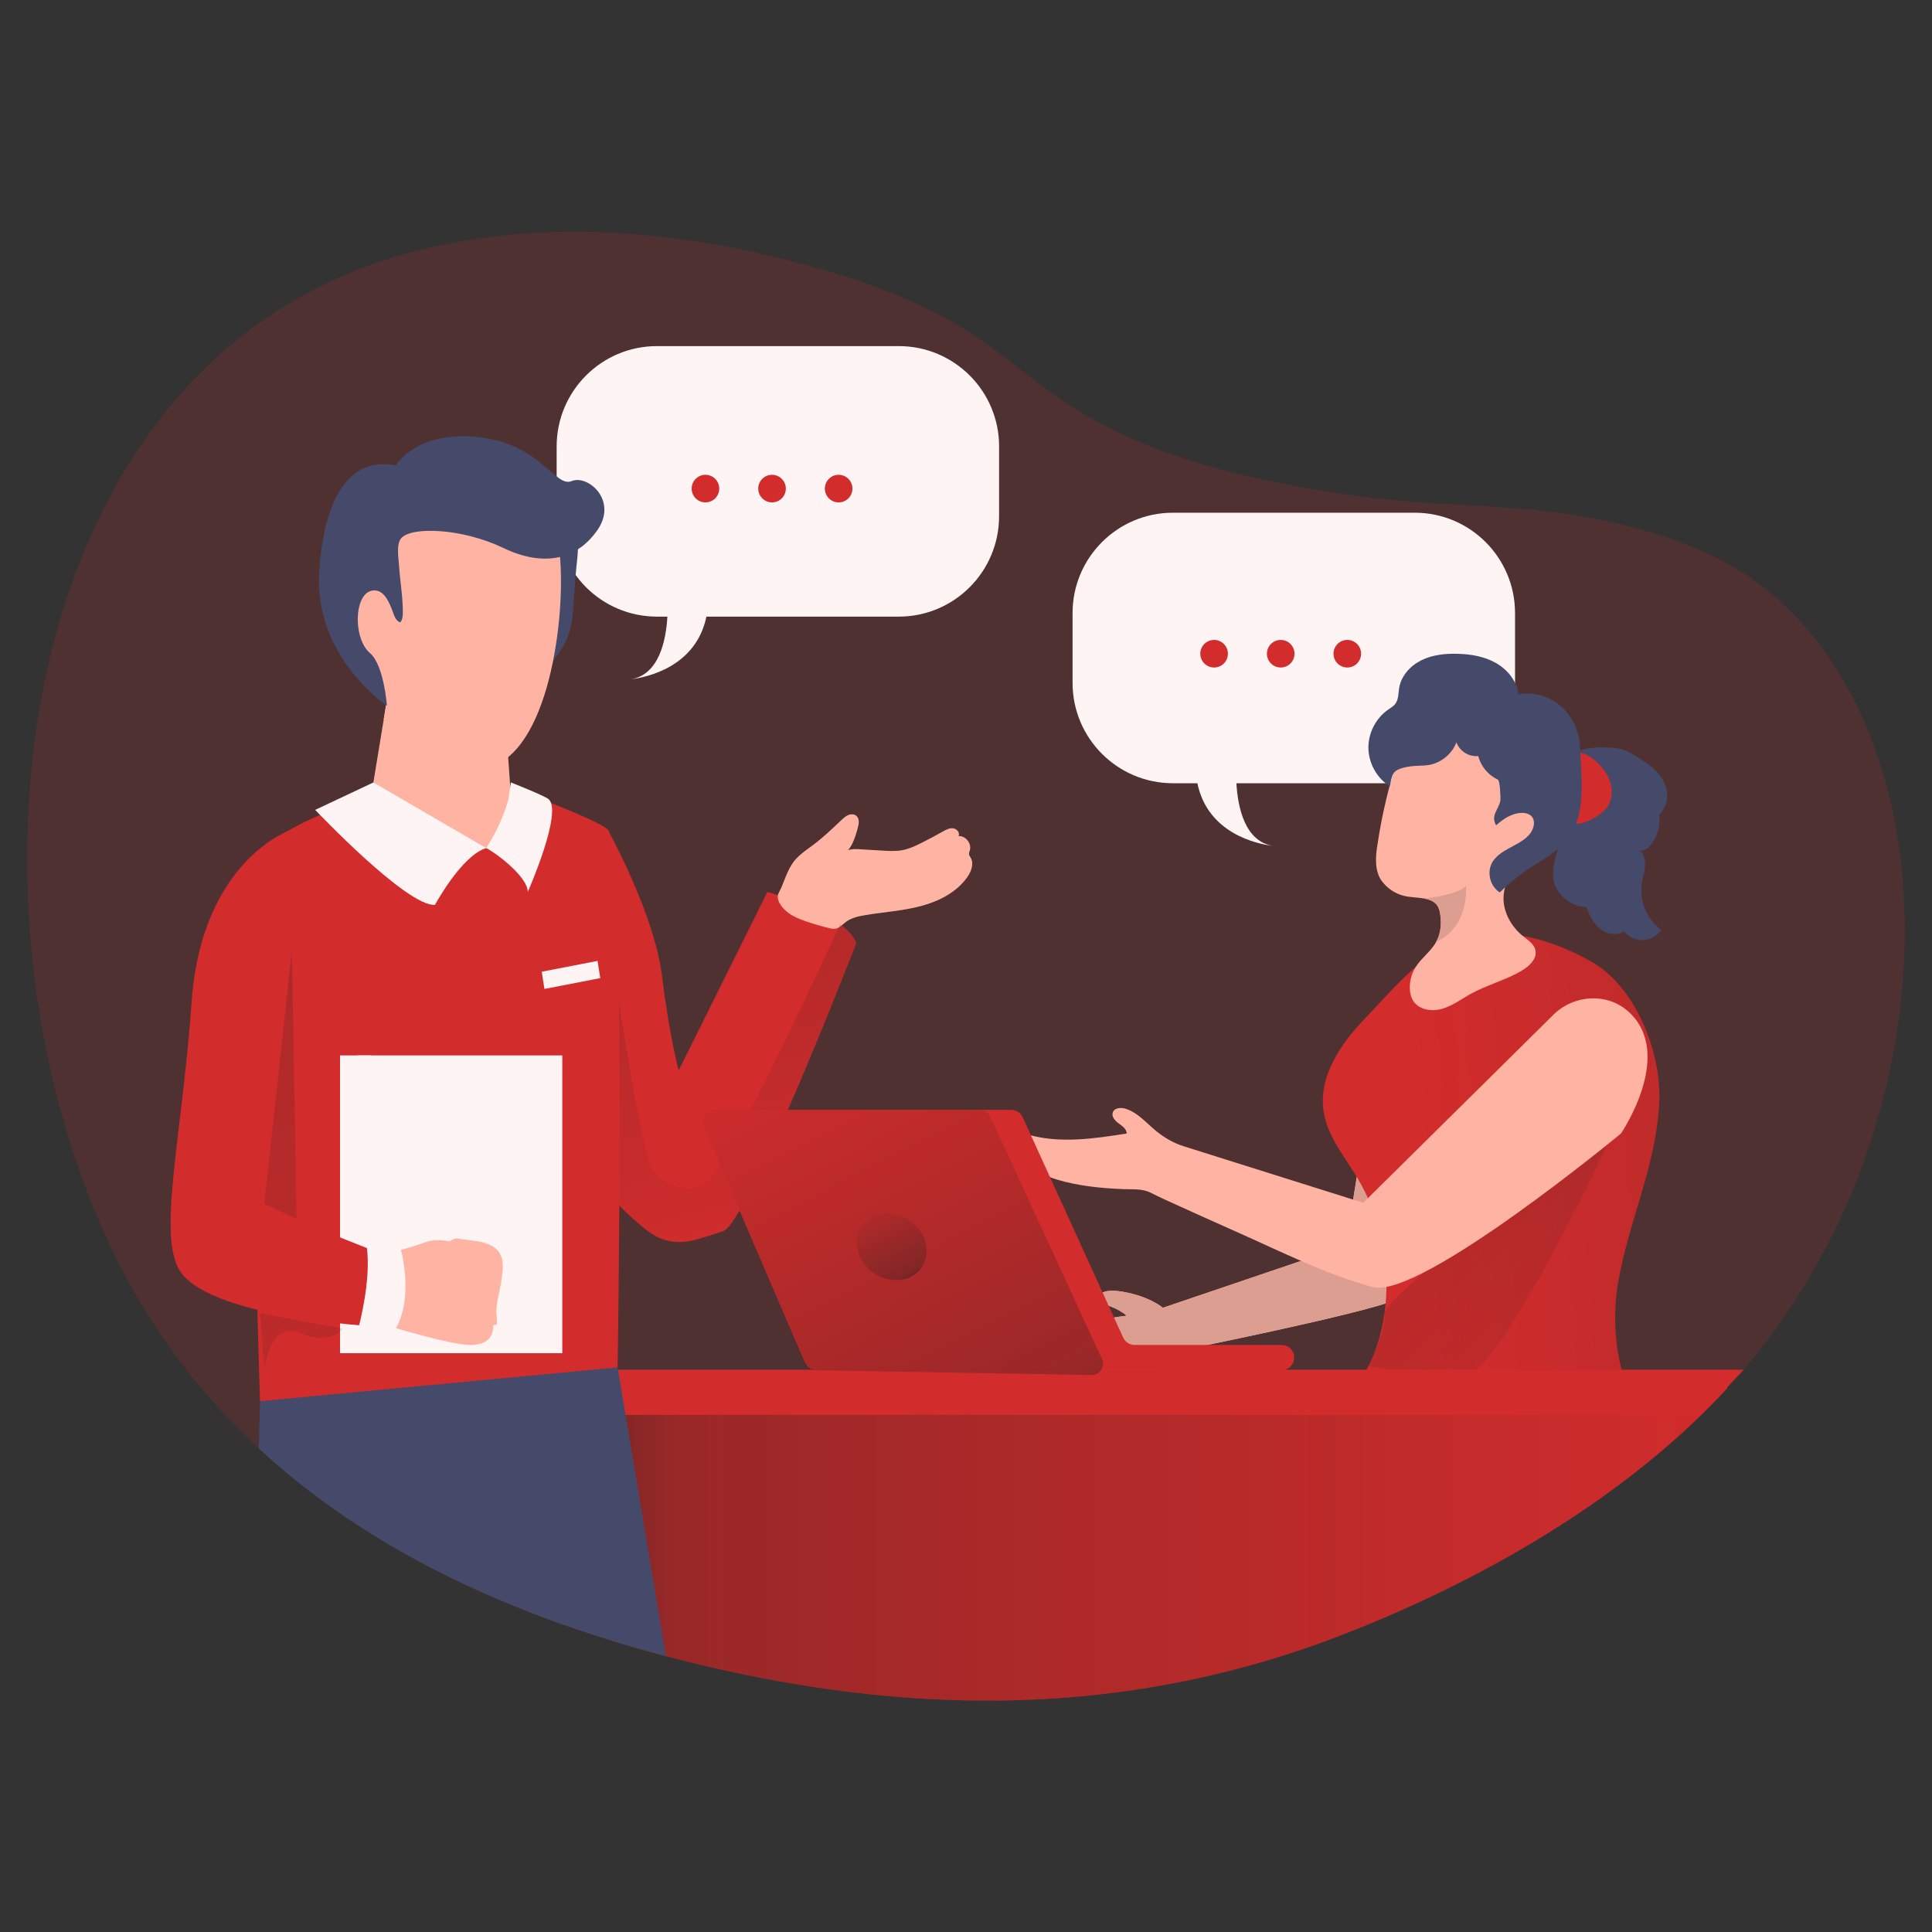 <svg transform="scale(1)" id="_0607_Office_Chat" xmlns="http://www.w3.org/2000/svg" xmlns:xlink="http://www.w3.org/1999/xlink" viewBox="0 0 500 500" class="show_show__wrapper__graphic__5Waiy "><rect x="0" y="0" width="500" height="500" fill="#333333" stroke="none"/><title>React</title><defs><style>.cls-1{fill:url(#linear-gradient);}.cls-1,.cls-2,.cls-3,.cls-4,.cls-5,.cls-6,.cls-7,.cls-8,.cls-9,.cls-10,.cls-11,.cls-12,.cls-13,.cls-14{stroke-width:0px;}.cls-2{isolation:isolate;opacity:.18;}.cls-2,.cls-14{fill:#d22c2c;}.cls-3{fill:url(#linear-gradient-4);}.cls-4{fill:url(#linear-gradient-2);}.cls-5{fill:url(#linear-gradient-3);}.cls-6{fill:url(#linear-gradient-8);}.cls-7{fill:url(#linear-gradient-7);}.cls-8{fill:url(#linear-gradient-5);}.cls-9{fill:url(#linear-gradient-6);}.cls-10{fill:#45496a;}.cls-11{fill:#dd9e92;}.cls-12{fill:#fff4f4;}.cls-13{fill:#ffb4a3;}</style><linearGradient id="linear-gradient" x1="154.74" y1="2152.5" x2="-98.44" y2="2134.67" gradientTransform="translate(468 2450) scale(1 -1)" gradientUnits="userSpaceOnUse"><stop offset="0" stop-color="#231f20"></stop><stop offset=".08" stop-color="#231f20" stop-opacity=".69"></stop><stop offset=".21" stop-color="#231f20" stop-opacity=".32"></stop><stop offset="1" stop-color="#231f20" stop-opacity="0"></stop></linearGradient><linearGradient id="linear-gradient-2" x1="-195.37" y1="2244.04" x2="-27.77" y2="2074.66" xlink:href="#linear-gradient"></linearGradient><linearGradient id="linear-gradient-3" x1="-364.3" y1="2050.37" x2="-20.85" y2="2050.37" xlink:href="#linear-gradient"></linearGradient><linearGradient id="linear-gradient-4" x1="-312.87" y1="2302.28" x2="-267.11" y2="2126.95" xlink:href="#linear-gradient"></linearGradient><linearGradient id="linear-gradient-5" x1="-485.67" y1="2432.66" x2="-323.42" y2="1959.27" xlink:href="#linear-gradient"></linearGradient><linearGradient id="linear-gradient-6" x1="-501.35" y1="2427.28" x2="-339.1" y2="1953.9" xlink:href="#linear-gradient"></linearGradient><linearGradient id="linear-gradient-7" x1="-198.52" y1="2056.25" x2="-264.49" y2="2185.22" xlink:href="#linear-gradient"></linearGradient><linearGradient id="linear-gradient-8" x1="-38.56" y1="2174.82" x2="-49.72" y2="2196.63" gradientTransform="translate(-1302.61 1792.66) rotate(55.05) scale(1 -.96) skewX(-7.35)" xlink:href="#linear-gradient"></linearGradient></defs><path class="cls-2" id="background" d="M453.41,351.9c-2.01,2.46-4.1,4.88-6.27,7.24-26.69,29.04-65.13,50.75-101.29,64.53-46.51,17.71-93.24,20.05-140.43,12.1-10.62-1.78-21.25-4.09-31.91-6.86-.39-.11-.78-.2-1.17-.31-24.01-6.33-47.42-15.05-68.64-27.11-1.81-1.03-3.62-2.09-5.4-3.17-11.18-6.78-21.68-14.56-31.3-23.45-10.53-9.75-19.98-20.85-28.03-33.5C-14.93,256.6-6.2,93.83,107.98,64.87c33.12-8.4,68.33-5.16,101.28,3.87,15,4.11,29.84,9.48,42.82,18.04,7.98,5.27,15.15,11.67,23.09,17.01,22.2,14.91,49.21,20.69,75.69,24.51,21.94,3.17,43.61,1.71,65.64,6.71,11.46,2.6,22.85,6.12,32.91,12.19,23.34,14.09,36.45,40.11,41.32,67.37,1.15,6.44,1.83,12.95,2.09,19.38,1.68,42.34-12.61,85.12-39.39,117.95h-.02Z"></path><g id="bubble_2"><path class="cls-12" d="M277.58,158.66v18.07c0,14.34,11.63,25.97,25.97,25.97h6.33c2.72,13.06,15.43,15.71,19.6,16.23-7.28-1.15-9.14-9.9-9.5-16.23h46.15c14.33,0,25.96-11.63,25.96-25.97v-18.07c0-14.34-11.63-25.97-25.96-25.97h-62.58c-14.34,0-25.97,11.63-25.97,25.97h0Z"></path><circle class="cls-14" cx="314.21" cy="169.18" r="3.57"></circle><circle class="cls-14" cx="331.45" cy="169.18" r="3.57"></circle><circle class="cls-14" cx="348.68" cy="169.18" r="3.57"></circle></g><g id="bubble_1"><path class="cls-12" d="M258.56,115.54v18.07c0,14.34-11.63,25.97-25.97,25.97h-49.77c-2.72,13.06-15.43,15.71-19.6,16.23,7.28-1.15,9.14-9.9,9.5-16.23h-2.7c-14.33,0-25.96-11.63-25.96-25.97v-18.07c0-14.34,11.63-25.97,25.96-25.97h62.58c14.34,0,25.97,11.63,25.97,25.97h0Z"></path><circle class="cls-14" cx="182.57" cy="126.45" r="3.57"></circle><circle class="cls-14" cx="199.8" cy="126.45" r="3.57"></circle><circle class="cls-14" cx="217.04" cy="126.45" r="3.57"></circle></g><g id="character_2"><path class="cls-10" d="M407.42,194.95c2.15-1.29,4.76-1.53,7.27-1.54,1.98,0,3.98.12,5.84.8,1.6.58,3.02,1.54,4.43,2.5,1.83,1.24,3.71,2.53,4.94,4.36,2.09,3.11,2.26,6.97-.49,9.74.39,2.92-.54,5.99-2.49,8.19-.69.79-1.85,1.5-2.72.92,1.22.91,1.63,2.59,1.54,4.12s-.6,2.99-.83,4.5c-.7,4.55,1.3,9.41,5.01,12.13-1.04,1.56-2.85,2.57-4.73,2.64s-3.76-.82-4.9-2.3c-1.85,1.25-4.48.75-6.21-.65s-2.74-3.5-3.5-5.6c-3.99,0-8.44-3.57-8.63-7.74-.22-4.68,2.12-9.27,3.51-13.64,1.06-3.33,1.42-7.05-.1-10.28-1.49-3.16-1.38-6.08,2.09-8.15h-.03Z"></path><path class="cls-14" d="M416.43,201.57c.95,2.23,1,4.92-.27,6.98-.98,1.59-2.61,2.65-4.27,3.49-1.5.76-3.19,1.4-4.84,1.06-6.32-1.31-6.41-11.4-3.67-15.76,3.83-6.09,10.94-.71,13.04,4.23h0Z"></path><path class="cls-13" d="M357.81,262.95l-9.53,59.45-47.34,16.06s-3.35-2.96-10.44-4.17c-7.09-1.21-7.19,2.32-3.73,3.57,3.46,1.24,4.79,2.65,4.79,2.65,0,0-9.05.9-14,3.93-1.47.9-3.47,1.86-4.66,3.13s-.79,3.46,1.42,2.66c.68-.25,1.24-.73,1.84-1.14,2.14-1.48,4.88-2.07,7.44-1.62-3.44.6-6.56,2.85-8.21,5.93-.1.19-.2.39-.18.6.06.69,1.09.69,1.73.43,1.36-.53,2.66-1.2,4-1.79.68-.3,1.41-.5,2.08-.82.58-.28,1.02-.58,1.7-.67-2.48.87-4.52,2.89-5.42,5.36-.29.8-.45,1.75.05,2.44.16.22.41.4.68.38.14,0,.28-.08.4-.14,1.49-.83,2.44-2.38,3.83-3.36.86-.6,1.86-.96,2.85-1.32-1.22,1.4-2.44,2.8-3.66,4.21-.6.69-1.24,1.5-1.16,2.41.09,1.01,1.22,1.78,2.2,1.51.61-.17,1.07-.66,1.52-1.11.73-.74,1.49-1.46,2.29-2.13.84-.72,1.74-1.41,2.78-1.78.82-.3,1.7-.38,2.57-.53,4.81-.81,9.26-3.63,12.05-7.63,0,0,45.32-9.07,55.55-13.02,10.23-3.95,24.67-60.91,24.67-60.91,0,0-.68-21.62-14.77-23.15-6.49-.71-12.29,4.13-13.32,10.58h-.02Z"></path><path class="cls-11" d="M357.81,262.95l-9.53,59.45-47.34,16.06s-3.35-2.96-10.44-4.17c-7.09-1.21-7.19,2.32-3.73,3.57,3.46,1.24,4.79,2.65,4.79,2.65,0,0-9.05.9-14,3.93-1.47.9-3.47,1.86-4.66,3.13s-.79,3.46,1.42,2.66c.68-.25,1.24-.73,1.84-1.14,2.14-1.48,4.88-2.07,7.44-1.62-3.44.6-6.56,2.85-8.21,5.93-.1.19-.2.39-.18.6.06.69,1.09.69,1.73.43,1.36-.53,2.66-1.2,4-1.79.68-.3,1.41-.5,2.08-.82.58-.28,1.02-.58,1.7-.67-2.48.87-4.52,2.89-5.42,5.36-.29.8-.45,1.75.05,2.44.16.22.41.4.68.38.14,0,.28-.08.4-.14,1.49-.83,2.44-2.38,3.83-3.36.86-.6,1.86-.96,2.85-1.32-1.22,1.4-2.44,2.8-3.66,4.21-.6.69-1.24,1.5-1.16,2.41.09,1.01,1.22,1.78,2.2,1.51.61-.17,1.07-.66,1.52-1.11.73-.74,1.49-1.46,2.29-2.13.84-.72,1.74-1.41,2.78-1.78.82-.3,1.7-.38,2.57-.53,4.81-.81,9.26-3.63,12.05-7.63,0,0,45.32-9.07,55.55-13.02,10.23-3.95,24.67-60.91,24.67-60.91,0,0-.68-21.62-14.77-23.15-6.49-.71-12.29,4.13-13.32,10.58h-.02Z"></path><path class="cls-14" d="M346.17,369.23c.17,13.66,33.11,17.22,42.62,17.2,12.73-.02,26.17-5.2,32.86-16.03.61-.99,1.17-2.05,1.37-3.19.37-2.16-.56-4.3-1.35-6.34-3.52-9.12-4.54-19.19-2.92-28.83,2.69-15.98,9.88-30.28,10.66-46.73.62-13-6.16-30.2-17.92-36.65-7.78-4.26-16.46-7.34-25.33-7.04-14.78.5-23.64,12.32-33.07,22.13-6.27,6.53-11.94,15.03-10.53,23.97,1.01,6.43,5.47,11.67,8.8,17.26,6.94,11.66,9.18,26.02,6.12,39.24-.9,3.91-2.27,7.75-4.37,11.17-2.18,3.54-5.18,6.67-6.43,10.63-.37,1.17-.53,2.23-.52,3.2h.01Z"></path><path class="cls-1" d="M346.17,369.23c.17,13.66,33.11,17.22,42.62,17.2,12.73-.02,26.17-5.2,32.86-16.03.61-.99,1.17-2.05,1.37-3.19.37-2.16-.56-4.3-1.35-6.34-3.52-9.12-4.54-19.19-2.92-28.83,2.69-15.98,9.88-30.28,10.66-46.73.62-13-6.16-30.2-17.92-36.65-7.78-4.26-16.46-7.34-25.33-7.04-14.78.5-23.64,12.32-33.07,22.13-6.27,6.53-11.94,15.03-10.53,23.97,1.01,6.43,5.47,11.67,8.8,17.26,6.94,11.66,9.18,26.02,6.12,39.24-.9,3.91-2.27,7.75-4.37,11.17-2.18,3.54-5.18,6.67-6.43,10.63-.37,1.17-.53,2.23-.52,3.2h.01Z"></path><path class="cls-4" d="M419.4,289.06s-30.35,65.9-39.95,66.72c-9.6.82-25.3-2.21-25.3-2.21,0,0,4.61-8.86,4.21-13.61s61.04-50.9,61.04-50.9h0Z"></path><path class="cls-13" d="M393.82,251.24c-4.26,2.45-9.11,3.7-13.4,6.08-2.36,1.33-4.59,3-7.19,3.76s-5.82.33-7.37-1.88c-.72-1.03-.98-2.29-1-3.53-.03-1.83.45-3.67,1.41-5.23,1.5-2.46,4.03-4.16,5.42-6.7,1.28-2.33,1.45-5.16.92-7.77-.46-2.34-2.11-3.1-4.06-3.44-1.69-.31-3.59-.28-5.19-.68-2.38-.58-4.45-2.01-5.87-4-1.79-2.64-1.52-6.26-.97-9.48.6-4.05,1.41-8.13,2.36-12.03.84-3.48,1.88-6.95,3.03-10.35.77-2.18,1.25-3.88,3.43-4.98,5.87-2.61,12.37-3.48,18.73-2.53,4.8.62,9.81,2.48,12.52,6.5,1.79,3.06,2.63,6.6,2.35,10.14-.4,5.19-1.23,9.02-3.55,13.61-2.11,4.2-5.79,7.96-6.24,12.82-.39,4.13,1.85,8.23,5.1,10.8,1.24.98,2.7,1.91,3.09,3.43.59,2.26-1.53,4.28-3.55,5.44l.03.02Z"></path><path class="cls-10" d="M368.45,198.12c-1.04.07-2.09.06-3.13.18-1.31.16-3.67.54-4.55,1.66-.67.84-.82,2.52-1.13,3.52-3.28-2.1-5.41-5.89-5.5-9.78s1.87-7.77,5.06-10.01c.68-.48,1.44-.91,1.93-1.58.84-1.15.74-2.7.98-4.11.53-3.14,2.93-5.75,5.79-7.15,2.86-1.4,6.13-1.74,9.32-1.65,3.44.09,6.95.68,9.94,2.39,2.99,1.7,5.4,4.66,5.81,8.08,3.93-.75,8.15.55,11.13,3.22s4.71,6.63,4.84,10.63c.28,8,1.88,17.76-3.87,24.36-2.42,2.78-5.78,4.54-8.86,6.56-2.89,1.9-5.6,4.09-8.06,6.52-2.52-1.56-3.44-5.25-1.94-7.81,2.43-4.15,9.41-4.55,10.65-9.19.2-.74.2-1.57-.16-2.24-.77-1.4-2.74-1.56-4.29-1.17-2.05.51-3.69,1.67-5.22,3.05-1.48-2.64.64-4.01,1.1-6.38.1-.54-.07-5.19-.65-5.46-2.48-1.15-4.39-3.45-5.07-6.1-2.39.27-4.86-1.28-5.64-3.55-1.14,2.99-3.93,5.3-7.08,5.85-.46.08-.92.13-1.39.16h-.01Z"></path><path class="cls-13" d="M402,262.64l-49.19,48.64c-10.58-3.33-21.16-6.66-31.74-9.99-4.93-1.55-9.86-3.1-14.79-4.66-2.55-.8-4.88-2.16-6.97-3.84-2.54-2.05-4.73-4.77-7.93-5.83-1.24-.41-2.98-.3-3.4.94-.37,1.1.6,2.16,1.54,2.84s2.04,1.45,2.08,2.61c-8.43,1.33-17.17,2.64-25.39.33-.86-.24-1.76-.53-2.63-.36s-1.71.99-1.53,1.86c.07.35.28.65.5.94,1.6,2.07,3.74,3.72,6.14,4.75-.02,1.15.67,2.23,1.58,2.93s2.02,1.09,3.12,1.43c5.61,1.71,11.49,2.27,17.33,2.52,2.44.1,4.85-.18,7.04.91,1.18.59,2.35,1.17,3.56,1.72,6.19,2.83,12.4,5.63,18.62,8.39,11.46,5.08,23.19,11.04,35.33,14.32,12.16,3.29,64.22-39.72,64.22-39.72,0,0,14.05-20.5,2.03-31.49-5.53-5.06-14.2-4.51-19.53.76h0Z"></path><path class="cls-11" d="M371.7,243.76c1.28-2.33,1.45-5.16.92-7.77-.46-2.34-2.11-3.1-4.06-3.44v-.02s9-.92,10.84-3.31c0,0,1.05,10.54-7.7,14.55h0Z"></path></g><g id="table"><path class="cls-14" d="M447.14,359.14c-26.69,29.04-65.13,50.75-101.29,64.53-46.51,17.71-93.24,20.05-140.43,12.1-10.62-1.78-21.25-4.09-31.91-6.86-.39-.11-.78-.2-1.17-.31-24.01-6.33-47.42-15.05-68.64-27.11v-42.35h343.45-.01Z"></path><path class="cls-5" d="M447.14,359.14c-26.69,29.04-65.13,50.75-101.29,64.53-46.51,17.71-93.24,20.05-140.43,12.1-10.62-1.78-21.25-4.09-31.91-6.86-.39-.11-.78-.2-1.17-.31-24.01-6.33-47.42-15.05-68.64-27.11v-42.35h343.45-.01Z"></path><polygon class="cls-14" points="103.92 366.17 440.3 366.17 451.25 354.48 103.92 354.48 103.92 366.17"></polygon></g><g id="character_1"><path class="cls-14" d="M221.6,244.14s-28.12,72.51-34.47,74.49c-6.34,1.98-10.69,4.09-16.24,1.85-5.55-2.25-15.55-13.74-15.55-13.74l1.42-66.99.53-25.02s12.01,21.6,13.99,37.59c1.98,15.99,4.36,24.7,4.36,24.7l22.98-46.21s12.09,3.41,18.82,8.39c2.06,1.51,3.61,3.18,4.16,4.94h0Z"></path><path class="cls-13" d="M206.17,222.12c1.28-1.37,2.88-2.4,4.38-3.53,2.57-1.93,4.88-4.17,7.22-6.37.53-.5,1.09-1.01,1.76-1.29s1.52-.28,2.08.19c.91.75.67,2.18.34,3.32-.56,1.97-1.16,4-2.45,5.59.92-.36,1.94-.3,2.92-.25,2.03.12,4.05.24,6.08.36,1.66.1,3.35.19,4.99-.11,1.79-.33,3.46-1.12,5.09-1.94,1.82-.91,3.61-1.87,5.38-2.87.84-.47,1.75-.97,2.7-.86s1.84,1.15,1.41,2.01c1.81-.1,3.41,1.88,2.94,3.63-.1.37-.28.75-.21,1.13.05.31.26.58.42.85.89,1.55.15,3.54-.88,5.01-2.79,3.98-7.42,6.3-12.12,7.53s-9.59,1.52-14.37,2.33c-1.73.29-3.51.68-4.92,1.74-.87.65-1.64,1.58-2.71,1.76-.57.1-1.15-.03-1.71-.17-1.95-.47-3.87-1.03-5.77-1.68-1.82-.62-3.65-1.34-5.13-2.57-.98-.81-2.02-2.04-2.28-3.32-.23-1.13.42-1.84.85-2.83,1.16-2.72,1.89-5.43,3.97-7.66h.02Z"></path><path class="cls-3" d="M221.6,244.14s-28.12,72.51-34.47,74.49c-6.34,1.98-10.69,4.09-16.24,1.85-5.55-2.25-15.55-13.74-15.55-13.74l1.42-66.99,2.04,11.32s7.53,48.74,9.9,51.71,9.41,7.53,15.06,2.47c5.14-4.6,29.39-56.79,33.67-66.05,2.06,1.51,3.61,3.18,4.16,4.94h.01Z"></path><path class="cls-14" d="M96.02,206.22s-15.54,4.03-26.62,12.1c-6.85,4.99-2.11,144.29-2.11,144.29.68-.12,30.44,11.95,59.21,6.99,24.51-4.23,33.34-15.72,33.34-15.72,0,0,2.21-133.67-2.55-139.16-2.13-2.45-25.43-11.06-25.43-11.06,0,0-10.18,15.29-35.85,2.55h.01Z"></path><rect class="cls-12" x="88" y="273.14" width="57.52" height="77.07"></rect><path class="cls-12" d="M91.36,345.05v-66.77c0-2.84,2.31-5.15,5.15-5.15h-3.36c-2.84,0-5.15,2.31-5.15,5.15v66.77c0,2.84,2.31,5.15,5.15,5.15h3.36c-2.84,0-5.15-2.31-5.15-5.15Z"></path><path class="cls-10" d="M145.01,145.1c-.32-4.47-1.22-8.42-2.67-11.82h0s8.79-4.5,7.02,11.64c-1.76,16.15.19,17.56-6.38,26.42l-1.43-3.44c1.76-8.39,4.18-12.42,3.44-22.8h.02Z"></path><path class="cls-13" d="M101.1,175.27l-5.08,30.95s11.38,16.67,25.77,14.19,10.8-9.21,10.8-9.21l-1.86-26.15s-13,2.29-29.63-9.78Z"></path><path class="cls-13" d="M99.31,186.15l1.78-10.87c16.64,12.07,25.25,6.94,25.25,6.94l4.02,14.05c-2.43,2.37-5.27,3.87-8.55,4.1-7.97.57-16.03-5.67-22.51-14.22h.01Z"></path><path class="cls-12" d="M96.63,202.5l-15.06,7.1s23.76,25.1,31,24.58c0,0,6.83-12.7,13.24-14.7l-29.19-16.98h.01Z"></path><path class="cls-12" d="M131.58,206.81s-1.43,6.06-5.76,12.67c1.41.55,10.62,6.98,10.78,11.33,0,0,9.15-20.71,5.37-23.99-1.02-.88-9.75-4.33-9.75-4.33l-.65,4.31h0Z"></path><path class="cls-14" d="M75.54,214.66s-23.32,7.52-25.96,44.75c-2.4,33.83-8.48,58.55-3.54,68.6,6.43,13.09,51.38,15.28,51.38,15.28,0,0,1.88-8.86-.8-19.62l-24.64-9.82s3.99-93.39,3.57-99.19h0Z"></path><path class="cls-13" d="M88.08,152.73c1.22,17.17,18.83,47.51,36.01,46.29,17.17-1.22,22.14-36.75,20.92-53.92s-10.87-26.9-28.04-25.68c-17.17,1.22-30.11,16.14-28.88,33.31h0Z"></path><path class="cls-10" d="M102.47,120.46s5.18-9.11,21.32-7.34c16.15,1.76,19.87,13.15,24.12,11.39,4.24-1.76,12.01,4.97,6.73,12.63s-13.87,9.73-24.43,4.65c-10.56-5.07-23.7-5.6-26.39-2.49-1.31,1.52-.68,5.18-.56,6.96.26,4.03.98,7.98.99,12.01,0,.98-.02,2.06-.67,2.8-.79-.25-1.28-1.03-1.58-1.81-.76-2.02-2-5.96-4.5-6.4-5.9-1.04-6.47,12.16-1.76,16.15,3.64,3.09,4.4,13.65,4.4,13.65,0,0-18.89-12.62-17.54-34.57,1.35-21.94,9.53-29.81,19.88-27.63h0Z"></path><path class="cls-13" d="M128.51,340.59c-.41-3.27,1.13-6.42,1.58-12.01s-3.15-7.02-8.45-7.61c-1.45-.16-2.59-.34-3.55-.49-4.93,1.2-1,7.19-.72,11.38.29,4.26-.68,10.04.77,11.36.6.55,5.14.31,10.4-.38.09-.7.08-1.46-.02-2.24h0Z"></path><polygon class="cls-8" points="75.54 246.14 68.39 311.56 76.77 315.44 75.54 246.14"></polygon><path class="cls-9" d="M88.69,343.87l-21.4-4.02,1.16,14.75s1.19-12.94,9.22-9.61c8.03,3.32,11.02-1.11,11.02-1.11h0Z"></path><path class="cls-13" d="M100.34,324.27s5.14-1.08,9.02-2.53c3.88-1.46,5.1-.61,10.8,0s9.59,2.06,9.1,7.77c-.49,5.7-2.14,8.92-1.7,12.26s-.61,6.19-5.58,6.31c-4.98.12-21.65-4.98-21.65-4.98v-18.83h0Z"></path><path class="cls-12" d="M94.92,322.7h8.65s3.73,12.48-1.13,21.14l-9.63-.34s3.32-12.13,2.11-20.8h0Z"></path><ellipse class="cls-12" cx="99.29" cy="326.81" rx="1.9" ry="2.01"></ellipse><polygon class="cls-12" points="155.35 253.14 140.9 255.94 140.2 251.48 154.65 248.68 155.35 253.14"></polygon><path class="cls-10" d="M172.33,428.6c-24.01-6.33-47.42-15.05-68.64-27.11-1.81-1.03-3.62-2.09-5.4-3.17-11.18-6.78-21.68-14.56-31.3-23.45l.3-12.25h.01l36.39-3.44.47-.04,55.68-5.26.88,5.26,11.61,69.46h0Z"></path></g><g id="laptop"><path class="cls-14" d="M208.27,352.62l-26.12-60.84c-.92-2.15.65-4.55,2.99-4.55h76.56c1.28,0,2.44.75,2.97,1.91l26,57.02c.53,1.16,1.69,1.91,2.97,1.91h38.04c1.77,0,3.21,1.41,3.26,3.17h0c.05,1.83-1.42,3.35-3.26,3.35h-120.4c-1.3,0-2.48-.78-2.99-1.97h-.02Z"></path><path class="cls-7" d="M285.19,351.73l-28.94-62.81c-.47-1.03-1.5-1.69-2.64-1.69h-68.84c-2.08,0-3.48,2.12-2.67,4.04l26.08,61.58c.45,1.06,1.48,1.75,2.62,1.77l71.7,1.22c2.14.04,3.58-2.17,2.69-4.12h0Z"></path><ellipse class="cls-6" cx="230.75" cy="322.64" rx="8.23" ry="9.44" transform="translate(-165.9 326.95) rotate(-55.05)"></ellipse></g></svg>